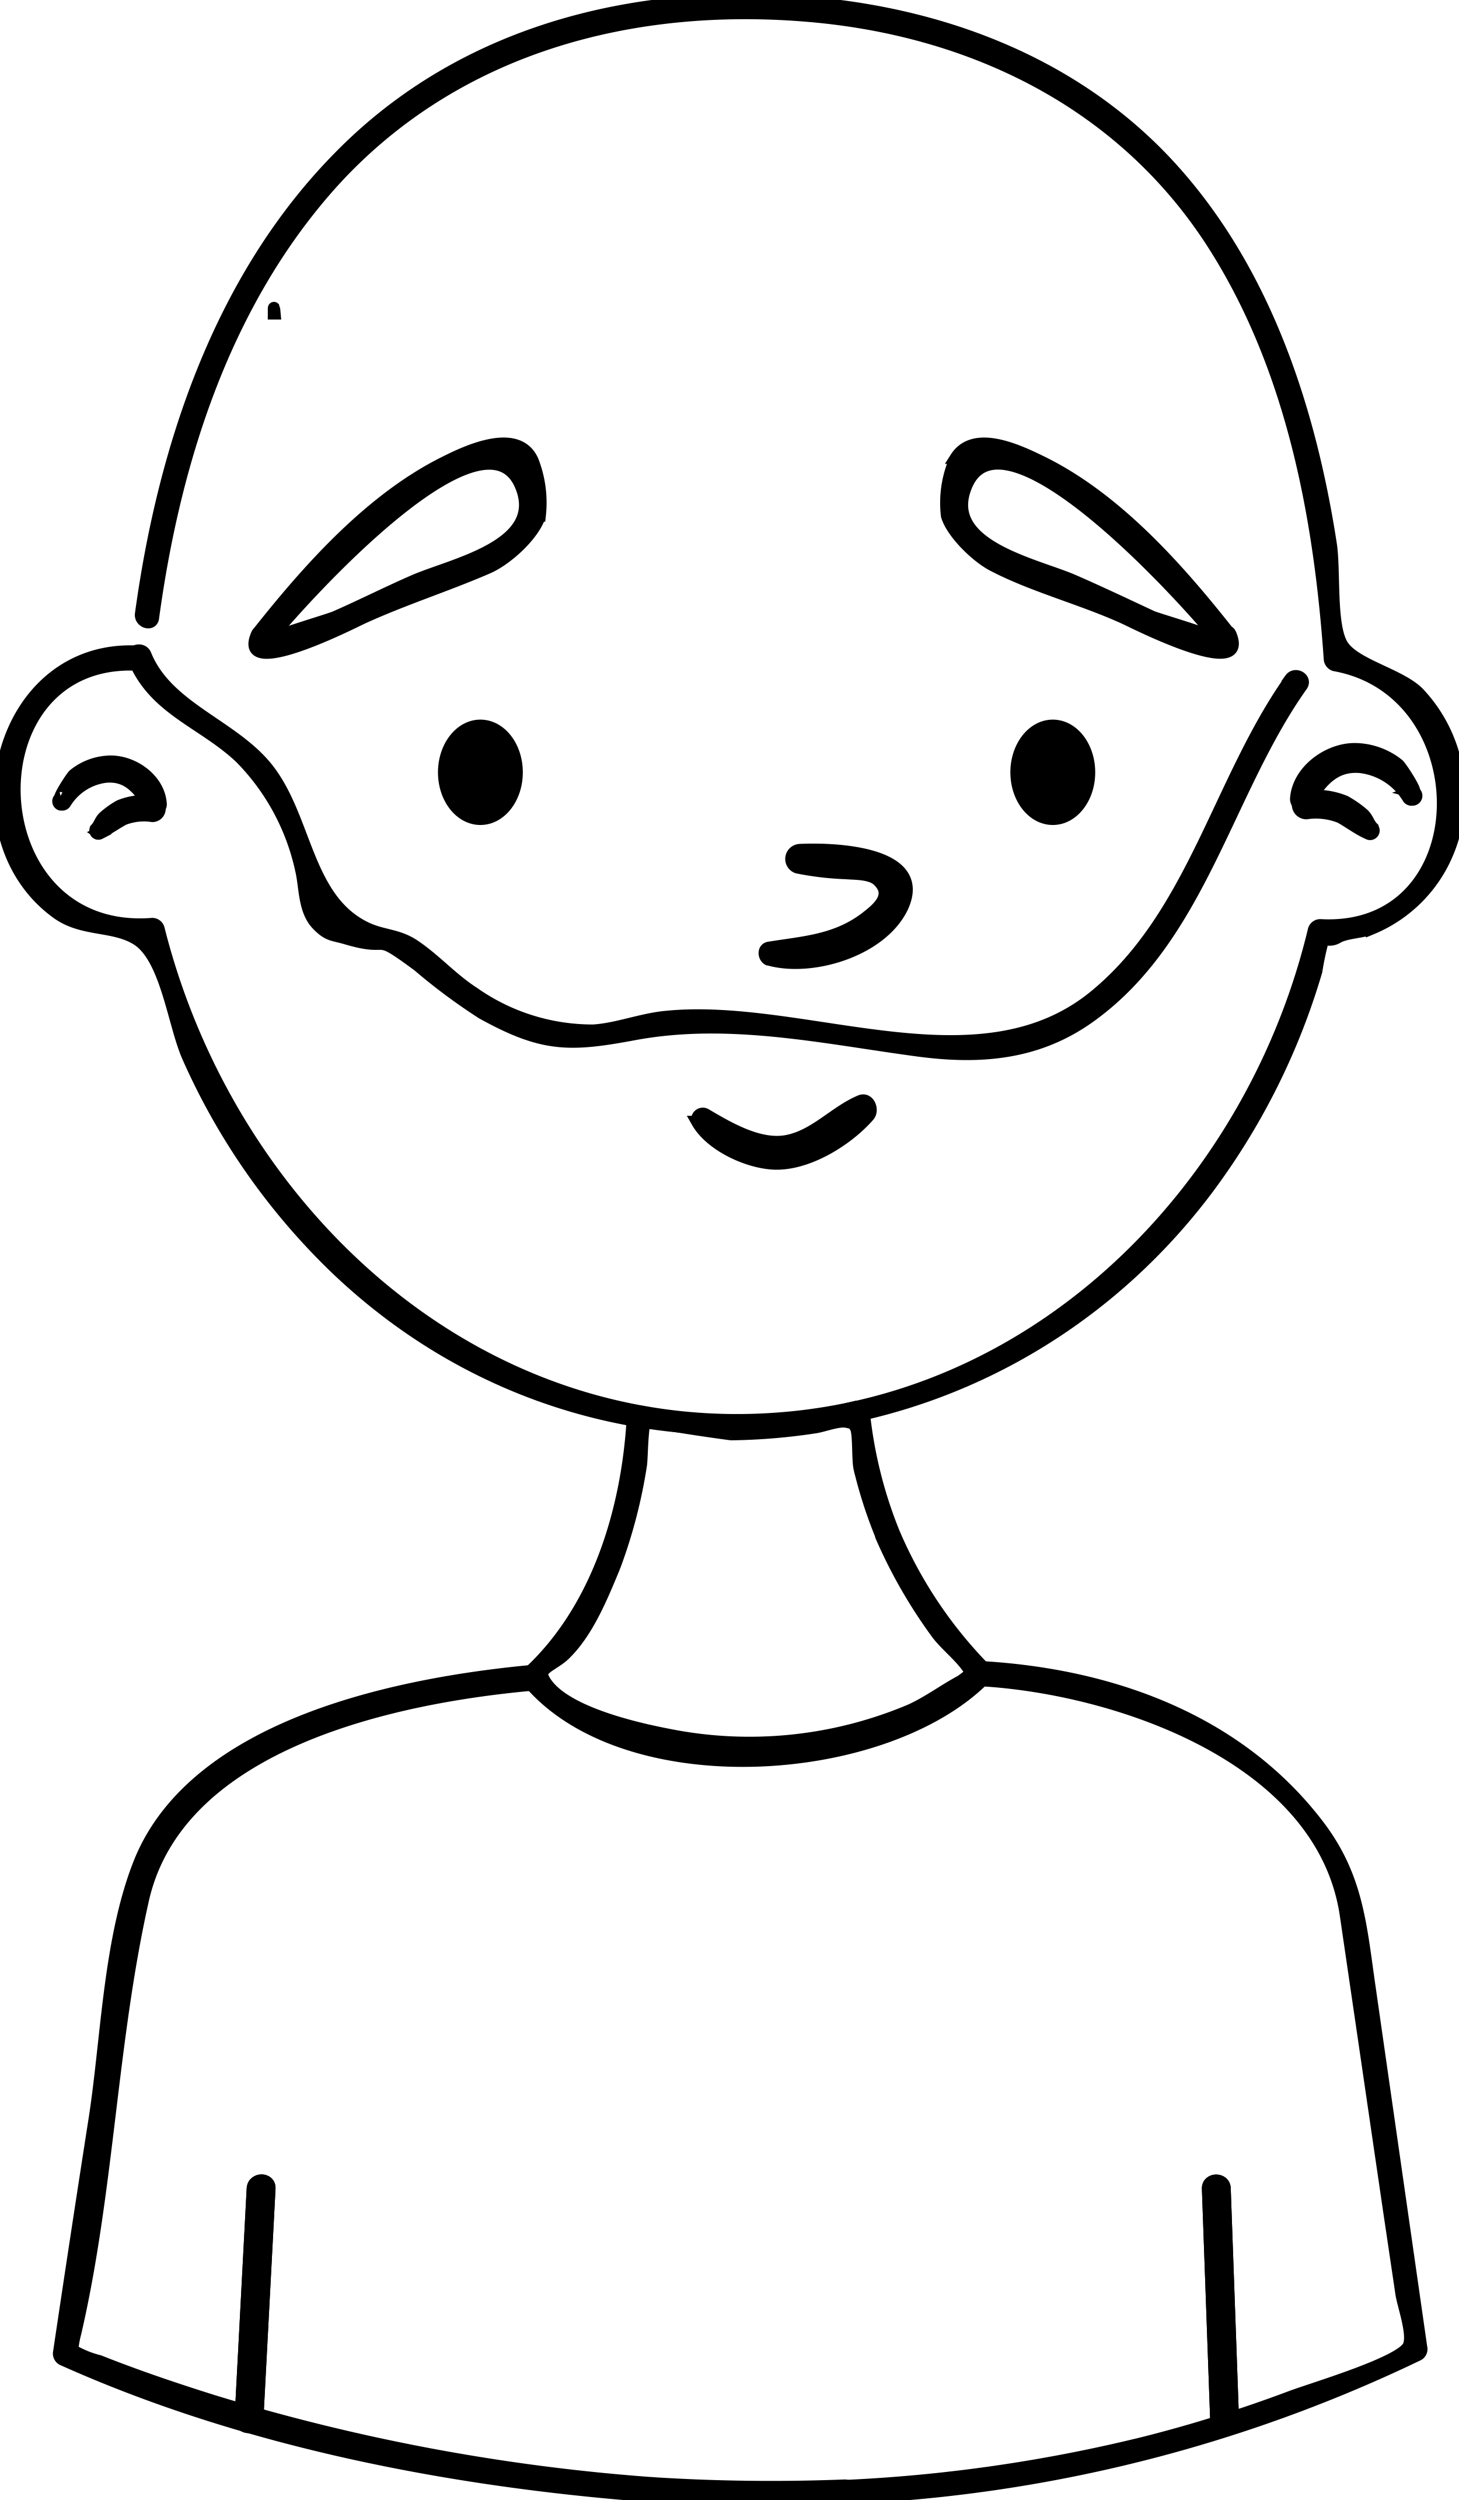 <svg xmlns="http://www.w3.org/2000/svg" viewBox="0 0 120.36 206.16"><title>temoignage-db</title><g fill="#000" stroke-width="1" stroke="#000"><path d="M21.23,199.47l1-19c.05-.89-1.33-.89-1.38,0l-1,19c-.05.89,1.34.89,1.39,0Z" fill="#010000"/><path d="M101.71,199.48l-.68-19c0-.89-1.41-.89-1.38,0l.68,19c0,.89,1.42.89,1.38,0Z" fill="#010000"/><path d="M44,137.78c-10.8,1-27.74,4.3-32.43,15.67C9,159.79,8.85,168,7.81,174.72q-1.5,9.6-2.93,19.22a.56.56,0,0,0,.25.61c15.14,6.8,32.28,10.07,48.72,11.3.7.05.7-1,0-1.08A164.14,164.14,0,0,1,17.63,198c-3.19-1-6.35-2.07-9.45-3.3a8.25,8.25,0,0,1-2.24-.92c-.42-.41,0,.38,0,.37a7.92,7.92,0,0,1,.27-1.77c2.71-11.71,2.94-24,5.58-35.72,2.92-13,20.88-16.74,32.22-17.75.69-.06.7-1.14,0-1.08Z"/><path d="M69.66,206A120.78,120.78,0,0,0,117,194.17a.54.54,0,0,0,.24-.61L113,164c-.78-5.37-1-9.41-4.52-13.83-6.69-8.5-17.08-12.11-27.59-12.7-.7,0-.7,1,0,1.08,11.18.63,28.24,6.34,30.14,19.4q1.32,9,2.65,18.1l.93,6.34,1,6.74c.15,1,1,3.3.62,4.27-.5,1.39-7.9,3.55-9.78,4.26a112.93,112.93,0,0,1-11.93,3.74A127.32,127.32,0,0,1,69.66,205c-.69,0-.7,1.12,0,1.08Z"/><path d="M53.85,205.85a151.62,151.62,0,0,0,15.81.19c.69,0,.7-1.11,0-1.08a154.43,154.43,0,0,1-15.81-.19c-.69-.05-.69,1,0,1.08Z"/><path d="M73.7,126.31a36.48,36.48,0,0,1-2.43-9.76.55.55,0,0,0-.68-.53,40.08,40.08,0,0,1-17.7.39.55.55,0,0,0-.69.52c-.43,7.58-2.9,15.75-8.57,21a.55.55,0,0,0,0,.76c8,9.42,29.36,8,37.6-.31a.56.56,0,0,0,0-.77,36.34,36.34,0,0,1-7.59-11.44c-.28-.64-1.22-.09-.93.54a41.51,41.51,0,0,0,4.6,8c.79,1.06,2.33,2.18,2.85,3.36.35.81.37-.72.15-.32a5.86,5.86,0,0,1-1.08.9c-1.41.76-2.66,1.71-4.14,2.38a34.12,34.12,0,0,1-20.06,2c-2.47-.48-9-1.91-10.25-4.71-.34-.8,1-1.06,1.9-2,1.84-1.84,3-4.71,4-7.12a42.26,42.26,0,0,0,2.19-8.37c.1-.61.08-3.58.45-3.8-.39.24,6.92,1.24,7,1.24a49.78,49.78,0,0,0,6.9-.57c.73-.1,2-.62,2.67-.45,1.24.31,0-.6.7.45.28.42.15,2.62.32,3.38a37.6,37.6,0,0,0,1.76,5.48C72.91,127.23,74,127,73.7,126.31Z"/><path d="M5,66.34h.06a.3.3,0,0,0,.32-.13,4.57,4.57,0,0,1,3.34-2.16c1.86-.17,2.77,1.06,3.66,2.48.24.38.91.25.88-.23-.12-2-2.22-3.5-4.11-3.5A4.87,4.87,0,0,0,6.09,63.9c-.18.15-1.34,1.95-1.09,1.91a.28.28,0,0,0,0,.53Z"/><path d="M8.2,68.7c.69-.31,1.31-.78,2-1.15a4.62,4.62,0,0,1,2.37-.26.6.6,0,0,0,0-1.2,5.55,5.55,0,0,0-2.71.37,7.41,7.41,0,0,0-1.23.87c-.36.3-.4.68-.7,1a.25.25,0,0,0,.3.39Z"/><path d="M116.63,65.3c.29,0-1.06-2.07-1.28-2.25a5.82,5.82,0,0,0-3.6-1.28c-2.22,0-4.69,1.82-4.83,4.11,0,.58.75.72,1,.28,1-1.65,2.12-3.11,4.31-2.91a5.35,5.35,0,0,1,3.93,2.53.32.32,0,0,0,.37.15h.07a.32.32,0,0,0,0-.62Z"/><path d="M113.22,68.24c-.35-.36-.4-.8-.82-1.15a9.09,9.09,0,0,0-1.45-1,6.59,6.59,0,0,0-3.18-.43.7.7,0,0,0,0,1.4,5.44,5.44,0,0,1,2.78.32c.78.43,1.51,1,2.32,1.35a.29.29,0,0,0,.35-.46Z"/><path d="M21.23,199.47l1-19c.05-.89-1.33-.89-1.38,0l-1,19c-.05.89,1.34.89,1.39,0Z"/><path d="M101.71,199.48l-.68-19c0-.89-1.41-.89-1.38,0l.68,19c0,.89,1.42.89,1.38,0Z"/><path d="M11.34,53.73C-.07,53.16-3.91,69,4.67,75.26c2.07,1.52,4.57,1,6.5,2.12,2.55,1.43,3.12,7,4.33,9.75a55.07,55.07,0,0,0,12.21,17.45C48.9,124.83,82,121.24,99.46,98.23a56.65,56.65,0,0,0,9.13-18.16,23.54,23.54,0,0,1,.5-2.39c.34-.39.61,0,1.27-.39s2-.41,2.82-.73a11.58,11.58,0,0,0,5.85-5.4,12.28,12.28,0,0,0-2-14c-1.52-1.56-5.33-2.33-6.32-4s-.59-6.11-.93-8.31C108.1,34,104.56,23,97.29,14.6,89.69,5.78,78.77,1.36,67.35.28,52.9-1.08,38.31,2.37,27.94,13,18.1,23,13.5,37,11.63,50.63c-.09.68.95,1,1,.28,1.76-12.9,5.91-26,14.8-35.87C37.52,3.92,52,.08,66.62,1.3,80.14,2.43,92.51,8.41,100,20c6.55,10.16,8.87,22.45,9.7,34.32a.57.57,0,0,0,.4.53c12.2,2.19,12,22.18-1.19,21.44a.55.55,0,0,0-.52.4c-4.93,20.58-21.63,38.17-43.31,40.21-25.39,2.4-46.07-16.75-52-40.32a.54.54,0,0,0-.52-.39C-2,77.33-2.73,54.12,11.34,54.81c.69,0,.69-1.05,0-1.08Z"/><path d="M42.63,63.69c0,2.12-1.34,3.84-3,3.84s-3-1.72-3-3.84,1.34-3.85,3-3.85S42.63,61.56,42.63,63.69Z"/><path d="M89.85,63.69c0,2.12-1.34,3.84-3,3.84s-3-1.72-3-3.84,1.34-3.85,3-3.85S89.85,61.56,89.85,63.69Z"/><path d="M22.59,25.85h.06C22.6,25.3,22.59,25.18,22.59,25.85Z" fill="#f8ad25"/><path d="M57.52,92.51c1.08,1.9,4,3.27,6.14,3.43,2.81.22,6.21-1.88,8-3.93.42-.48,0-1.52-.7-1.21-2.08.88-3.66,2.78-5.94,3.27s-4.83-1-6.83-2.18a.46.46,0,0,0-.62.62Z"/><path d="M63.41,79.12c3.55,1,9.26-.72,11-4.26,2.25-4.71-5.85-4.9-8.43-4.77a.74.74,0,0,0-.2,1.44,24.51,24.51,0,0,0,4,.47c.73.07,2.11,0,2.71.65,1.17,1.16,0,2.2-.89,2.9-2.5,2-5.17,2.12-8.16,2.6-.52.08-.44.84,0,1Z"/><path d="M22,53c2.54-3.21,18.21-20.71,21.07-12.68,1.7,4.78-5.93,6.24-9,7.61-2.15.94-4.25,2-6.39,2.94-.57.26-5.39,1.63-5.56,2,.27-.63-.66-1.18-.93-.54C19.52,56.2,29,51.39,29.82,51c3.41-1.57,7-2.7,10.37-4.16,1.55-.65,3.81-2.67,4.34-4.32A9.49,9.49,0,0,0,43.94,38c-1.19-2.7-5.23-.88-7,0-6.22,3-11.43,8.85-15.66,14.19C20.83,52.74,21.59,53.51,22,53Z"/><path d="M101.39,52.2C97.17,46.85,92,41,85.74,38c-1.86-.9-5.42-2.55-6.88-.25a9,9,0,0,0-.74,4.78C78.56,44,80.65,46,82,46.66c3.35,1.73,7.37,2.75,10.86,4.36.71.33,10.3,5.2,8.65,1.29-.27-.64-1.2-.09-.94.54-.16-.39-5-1.76-5.55-2-2.14-1-4.25-2-6.4-2.94-3.1-1.37-10.74-2.83-9-7.61,2.86-8,18.53,9.47,21.07,12.68C101.06,53.51,101.82,52.74,101.39,52.2Z"/><path d="M106.47,56c-5.92,8.33-8,19.45-16.15,26.13-9.67,7.94-24,.55-35.44,1.73-2,.2-4,1-5.93,1.12a17.05,17.05,0,0,1-9.9-3.12c-1.77-1.14-3.16-2.74-4.9-3.9-1.37-.91-2.58-.77-4-1.46-4.9-2.38-4.86-9-8.06-13.08C19.25,59.8,13.78,58.41,12,54c-.26-.64-1.3-.36-1,.28,1.68,4.22,5.74,5.26,8.85,8.21a18.86,18.86,0,0,1,5,9.26c.34,1.45.21,3.35,1.35,4.51.9.92,1.24.79,2.42,1.14,3.91,1.15,1.87-.74,5.9,2.24a48.24,48.24,0,0,0,5.25,3.9c5,2.77,7.2,2.74,12.55,1.74,7.81-1.45,15.57.29,23.3,1.33,5.13.7,9.88.35,14.2-2.71,9.18-6.5,11.33-18.59,17.56-27.36.41-.57-.53-1.11-.93-.55Z"/></g></svg>